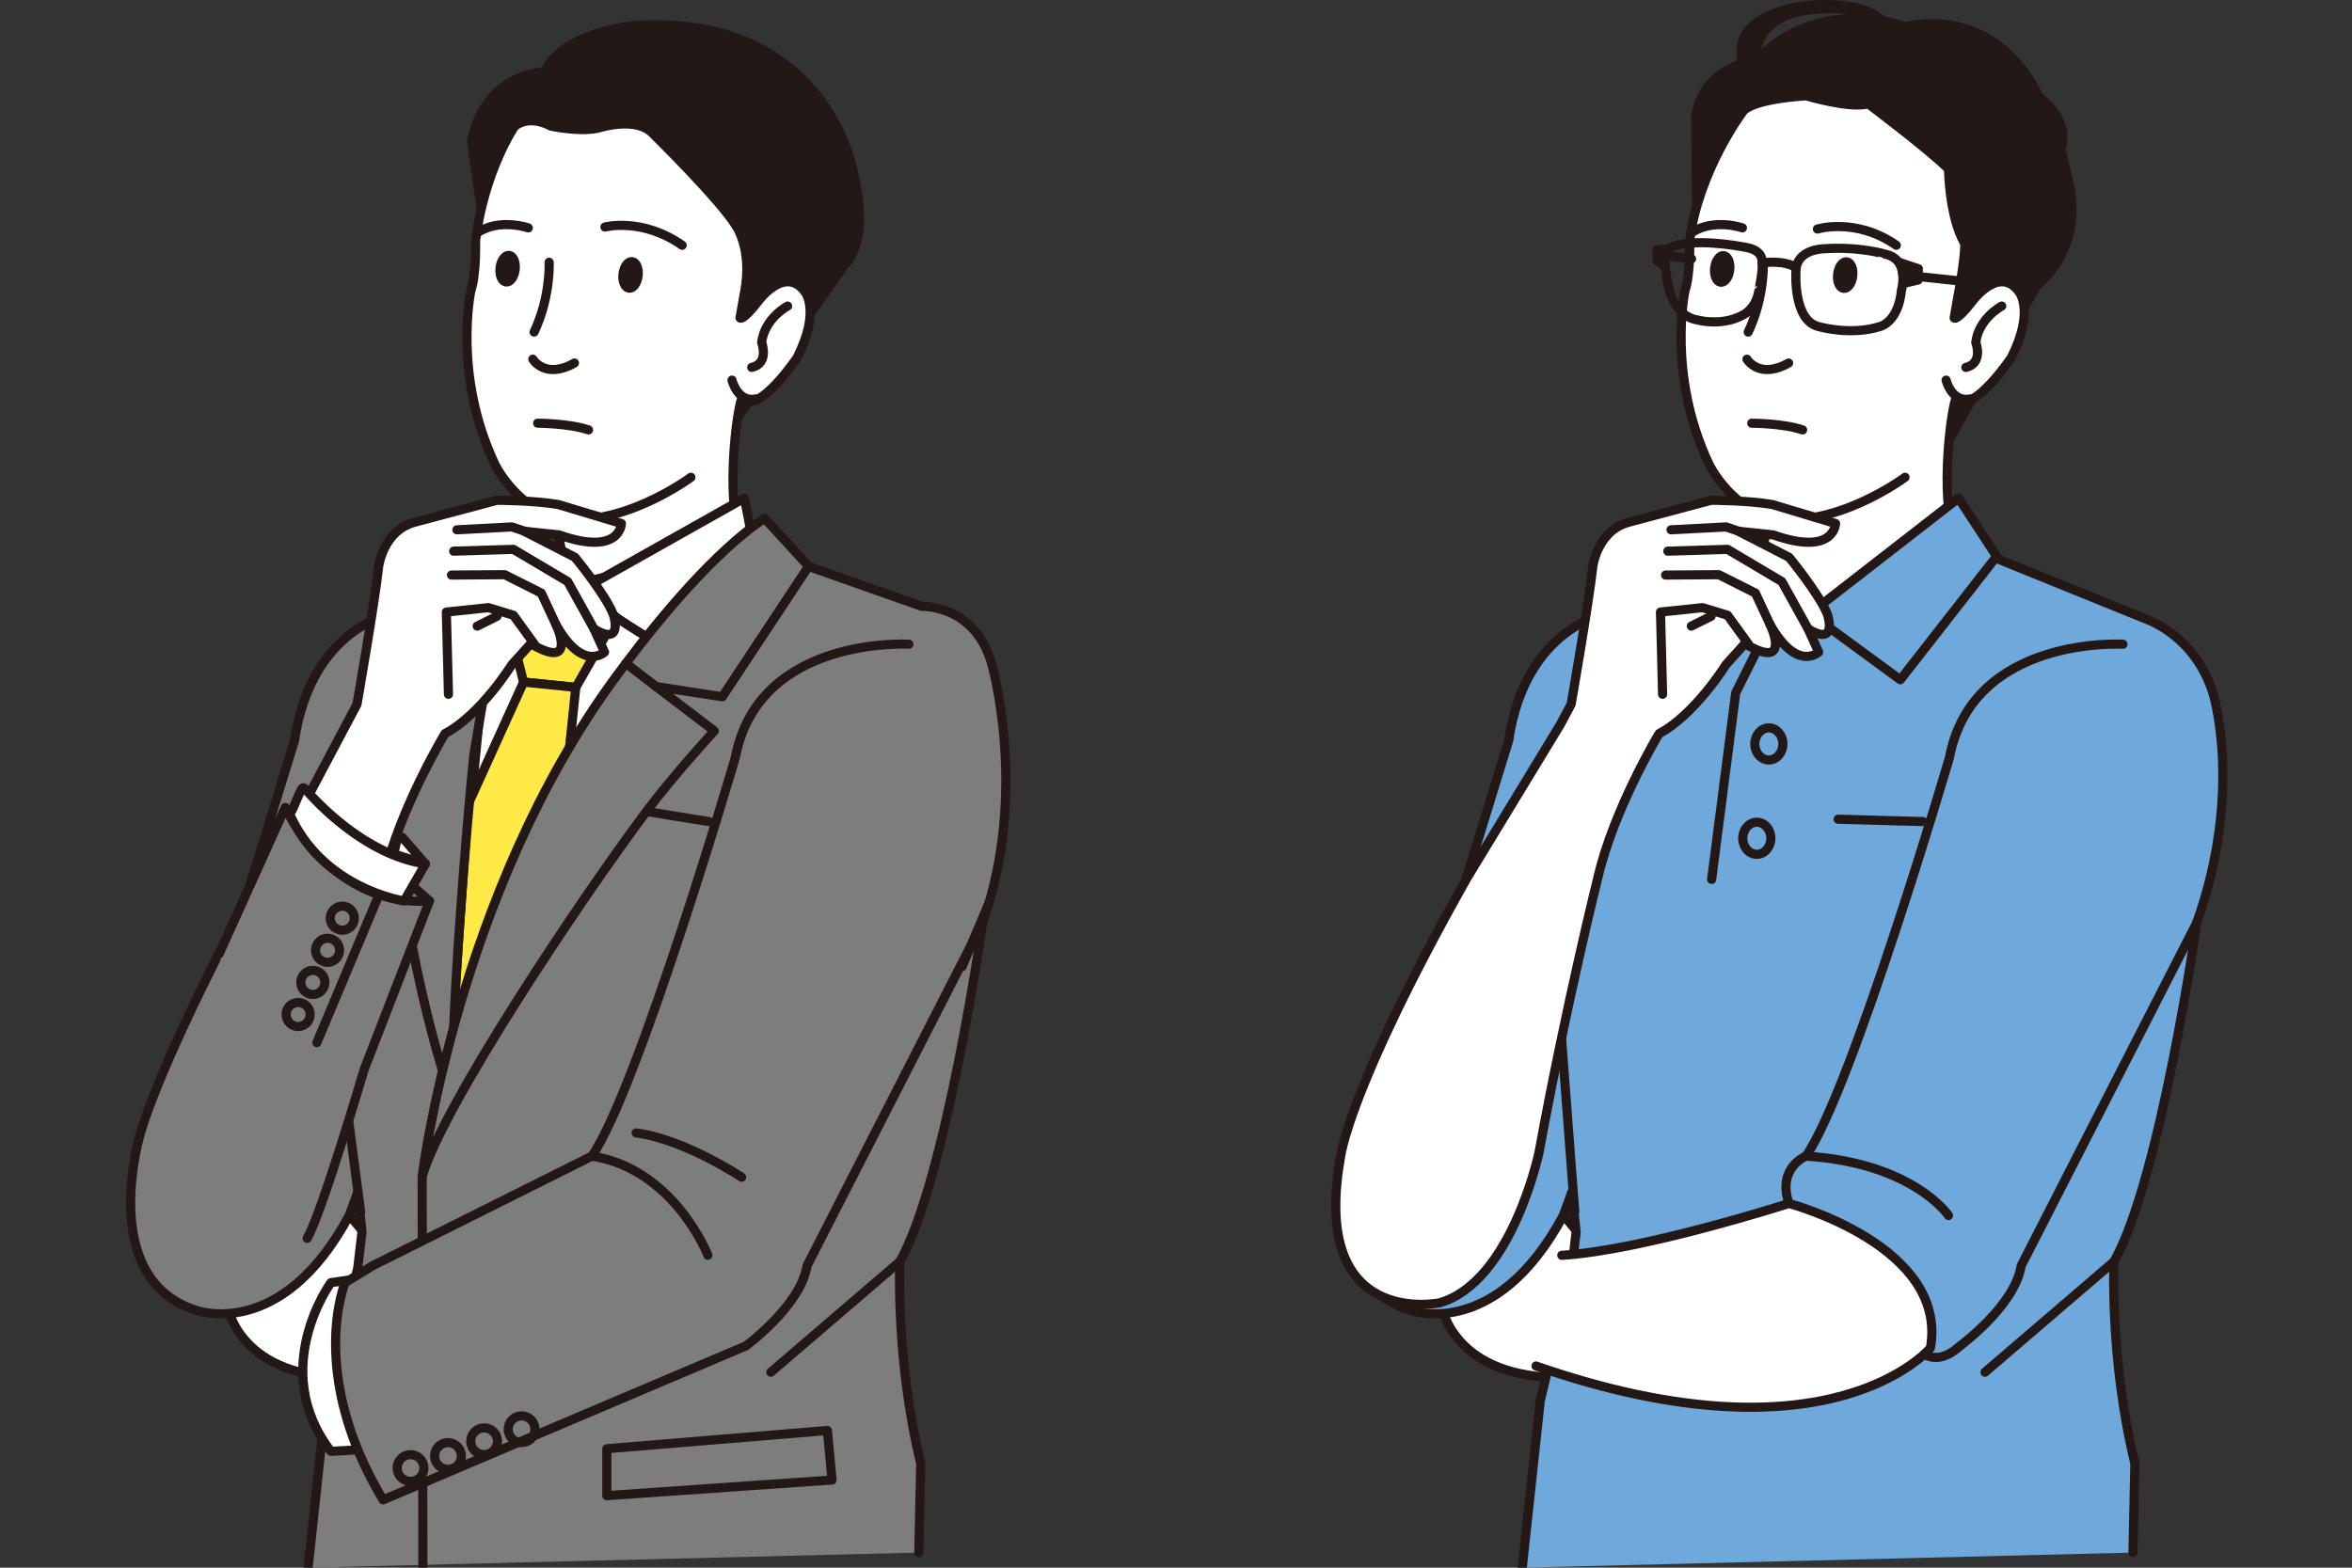<svg xmlns="http://www.w3.org/2000/svg" xmlns:xlink="http://www.w3.org/1999/xlink" x="0px"
	 y="0px" width="900px" height="600px" viewBox="0 0 900 600" enable-background="new 0 0 900 600" xml:space="preserve">
<rect x="0" y="0" width="900" height="600" fill="#333333" stroke="none"/>
<path fill="#FFFFFF" stroke="#231815" stroke-width="3.5" stroke-linecap="round" stroke-linejoin="round" stroke-miterlimit="10" d="
	M153.847,489.294l-20.177-24.213c0,0-29.584,28.705-46.533,35.162c0,0,4.563,27.791,47.34,26.985L153.847,489.294z"/>
<path fill="#7D7D7D" stroke="#231815" stroke-width="3.5" stroke-linecap="round" stroke-linejoin="round" stroke-miterlimit="10" d="
	M351.587,594.218l0.738-34.12c-9.685-39.549-8.002-77.26-8.002-77.26c17.756-31.477,31.695-129.737,31.695-129.737
	c17.756-50.041,3.373-99.403,3.373-99.403c-6.65-22.445-26.603-21.614-26.603-21.614l-62.542-22.045l-99.107,17.474l-40.408,7.126
	c0,0-31.59,4.988-38.047,48.846l-19.371,62.954c0,0-30.669,57.304-39.548,87.167c0,0-16.925,55.415,20.984,67.796
	c0,0,32.752,12.559,58.919-36.319l3.229-8.879l1.614,15.336l-1.614,13.721l-12.107,50.847L117.894,600"/>
<path fill="#FFFFFF" stroke="#231815" stroke-width="3.5" stroke-linecap="round" stroke-linejoin="round" stroke-miterlimit="10" d="
	M204.173,204.15c33.555-2.983,53.784-19.647,53.784-19.647"/>
<line fill="none" stroke="#231815" stroke-width="3.5" stroke-linecap="round" stroke-linejoin="round" stroke-miterlimit="10" x1="133.551" y1="429.996" x2="137.984" y2="463.804"/>
<line fill="#A9C7E8" stroke="#231815" stroke-width="3.5" stroke-linecap="round" stroke-linejoin="round" stroke-miterlimit="10" x1="344.323" y1="482.838" x2="294.964" y2="525.182"/>
<line fill="#7D7D7D" stroke="#231815" stroke-width="3.5" stroke-linecap="round" stroke-linejoin="round" stroke-miterlimit="10" x1="271.272" y1="314.444" x2="247.362" y2="310.562"/>
<line fill="#7D7D7D" stroke="#231815" stroke-width="3.5" stroke-linecap="round" stroke-linejoin="round" stroke-miterlimit="10" x1="252.429" y1="271.216" x2="235.501" y2="259.255"/>
<polygon fill="#7D7D7D" stroke="#231815" stroke-width="3.5" stroke-linecap="round" stroke-linejoin="round" stroke-miterlimit="10" points="
	316.621,547.489 232.2,554.472 232.2,572.428 318.38,566.442 "/>
<path fill="#231815" stroke="#231815" stroke-width="3.5" stroke-linecap="round" stroke-linejoin="round" stroke-miterlimit="10" d="
	M208.25,27.56c0,0-22.126-0.221-27.863,26.379l10.254,71.166l81.395,49.257l51.165-73.032c0,0,10.226-7.837,3.249-35.86
	c0,0-10.479-60.664-84.236-55.692C242.213,9.778,215.024,12.45,208.25,27.56z"/>
<path fill="#FFFFFF" stroke="#231815" stroke-width="3.5" stroke-linecap="round" stroke-linejoin="round" stroke-miterlimit="10" d="
	M217.237,222.583l-4.967-24.621c-15.531-4.897-22.849-20.187-22.849-20.187c-16.221-34.165-9.253-66.474-9.253-66.474
	c2.21-6.6,1.797-19.271,1.797-19.271c3.418-26.784,14.91-43.614,14.91-43.614s4.898-4.886,14.006-0.125
	c0,0,11.688,2.521,18.753,0.55c0,0,13.869-4.349,20.135,2.245c0,0,26.248,25.756,32.127,35.761c0,0,5.899,8.687,3.154,24.269
	c0,0-0.547,2.789-1.883,10.535c0,0,0.699,1.717,7.094-6.504c0,0,10.18-13.817,17.729-3.451c0,0,6.123,7.261-2.992,25.215
	c0,0-14.392,21.36-20.541,15.84c-0.732-5.325-5.531,21.571-3.459,41.734c0.69,6.721,4.951,3.798,6.638,10.545"/>
<path fill="none" stroke="#231815" stroke-width="3.5" stroke-linecap="round" stroke-linejoin="round" stroke-miterlimit="10" d="
	M231.478,86.89c0,0,14.191-3.767,29.551,6.986"/>
<path fill="none" stroke="#231815" stroke-width="3.5" stroke-linecap="round" stroke-linejoin="round" stroke-miterlimit="10" d="
	M202.148,87.22c0,0-11.058-3.879-19.656,1.955"/>
<ellipse transform="matrix(0.994 0.113 -0.113 0.994 13.403 -26.545)" fill="#231815" stroke="#231815" stroke-width="3.5" stroke-miterlimit="10" cx="241.215" cy="105.14" rx="2.904" ry="5.124"/>
<ellipse transform="matrix(0.994 0.113 -0.113 0.994 12.835 -21.253)" fill="#231815" stroke="#231815" stroke-width="3.5" stroke-miterlimit="10" cx="194.18" cy="102.765" rx="2.904" ry="5.125"/>
<path fill="none" stroke="#231815" stroke-width="3.5" stroke-linecap="round" stroke-linejoin="round" stroke-miterlimit="10" d="
	M210.132,100.377c0,0,0.674,13.076-5.762,26.715"/>
<path fill="none" stroke="#231815" stroke-width="3.5" stroke-linecap="round" stroke-linejoin="round" stroke-miterlimit="10" d="
	M203.879,137.472c0,0,4.669,7.861,15.934,1.461"/>
<path fill="#FFFFFF" stroke="#231815" stroke-width="3.5" stroke-linecap="round" stroke-linejoin="round" stroke-miterlimit="10" d="
	M264.376,182.67c0,0-27.611,20.545-52.106,15.292"/>
<path fill="none" stroke="#231815" stroke-width="3.5" stroke-linecap="round" stroke-linejoin="round" stroke-miterlimit="10" d="
	M280.099,145.485c0,0,2.03,8.668,9.278,7.2"/>
<path fill="#FFFFFF" stroke="#231815" stroke-width="3.5" stroke-linecap="round" stroke-linejoin="round" stroke-miterlimit="10" d="
	M301.374,117.146c0,0-8.791,4.603-9.927,13.889c0,0,3.036,8.02-3.798,9.579"/>
<polygon fill="#FFFFFF" stroke="#231815" stroke-width="3.5" stroke-linecap="round" stroke-linejoin="round" stroke-miterlimit="10" points="
	222.117,225.975 284.838,190.646 287.636,205.031 251.813,248.248 "/>
<path fill="#FFFFFF" stroke="#231815" stroke-width="3.5" stroke-linecap="round" stroke-linejoin="round" stroke-miterlimit="10" d="
	M185.764,251.319c0,0-14.593,139.78-11.521,150.532l43.778-82.178l29.185-76.034l-18.944-12.033l-11.024-9.023l-33.009,21.825"/>
<path fill="none" stroke="#231815" stroke-width="3.5" stroke-linecap="round" stroke-linejoin="round" stroke-miterlimit="10" d="
	M205.732,161.973c0,0,11.776,0,19.457,2.561"/>
<polygon fill="#FFE946" stroke="#231815" stroke-width="3.5" stroke-linecap="round" stroke-linejoin="round" stroke-miterlimit="10" points="
	232.613,241.592 199.587,233.655 197.028,247.992 200.356,261.048 220.324,263.096 "/>
<path fill="#FFE946" stroke="#231815" stroke-width="3.5" stroke-linecap="round" stroke-linejoin="round" stroke-miterlimit="10" d="
	M179.107,307.896l21.249-46.849l19.968,2.048l-4.608,44.29c0,0-33.537,49.152-42.753,88.577L179.107,307.896z"/>
<g>
	
		<path fill="#7D7D7D" stroke="#231815" stroke-width="3.5" stroke-linecap="round" stroke-linejoin="round" stroke-miterlimit="10" d="
		M181.288,289.133c0,0-7.72,76.421-8.527,131.304c0,0-17.458-48.633-22.143-111.933l-0.934-31.021l22.967-6.023l-22.214-1.883
		l25.201-29.676l14.528-4.036L181.288,289.133z"/>
	
		<path fill="#7D7D7D" stroke="#231815" stroke-width="3.5" stroke-linecap="round" stroke-linejoin="round" stroke-miterlimit="10" d="
		M117.527,473.959c5.649-9.686,21.792-64.567,21.792-64.567l25.02-64.569c-38.131,2.459-55.173-35.781-55.173-35.781L83.81,365.153"
		/>
	
		<line fill="none" stroke="#231815" stroke-width="3.5" stroke-linecap="round" stroke-linejoin="round" stroke-miterlimit="10" x1="144.912" y1="342.709" x2="121.25" y2="399.036"/>
	
		<path fill="#FFFFFF" stroke="#231815" stroke-width="3.5" stroke-linecap="round" stroke-linejoin="round" stroke-miterlimit="10" d="
		M143.354,488.486l-16.731,2.422c0,0-24.213,33.092,0,64.568l14.31-0.807L143.354,488.486z"/>
	
		<path fill="#7D7D7D" stroke="#231815" stroke-width="3.5" stroke-linecap="round" stroke-linejoin="round" stroke-miterlimit="10" d="
		M161.539,450.363c7.204-25.909,59.008-103.884,85.824-139.802c9.827-13.16,25.956-30.825,25.956-30.825l-22.256-16.971
		l25.328,3.914l33.025-49.921l-16.896-18.433c-19.107,13.014-39.117,37.083-53.029,55.563c-1.393,1.85-2.724,3.644-3.988,5.365
		C174.527,342.323,161.539,450.363,161.539,450.363"/>
	<g>
		
			<path fill="#FFFFFF" stroke="#231815" stroke-width="3.5" stroke-linecap="round" stroke-linejoin="round" stroke-miterlimit="10" d="
			M158.213,200l31.954-8.525c0,0,13.721,0,23.405,1.614l24.213,7.264c0,0-0.32,12.671-23.874,4.358l-13.301-1.386l19.398,9.976
			c0,0,11.638,14.132,14.686,21.891c0,0,4.157,12.47-7.401,5.516l4.036,8.878c0,0-8.272,7.775-18.563-10.492l0,0
			c0,0,8.628,17.99-9.685,7.265l-7.264,8.07c0,0-11.828,19.084-25.549,26.348c0,0-17.18,28.402-23.416,55.006
			c0,0-24-4.631-29.65-29.65l19.397-36.578c0,0,6.7-38.26,8.313-52.788C144.912,216.765,146.575,203.463,158.213,200z"/>
		
			<polyline fill="none" stroke="#231815" stroke-width="3.5" stroke-linecap="round" stroke-linejoin="round" stroke-miterlimit="10" points="
			174.832,202.773 195.899,201.662 203.887,204.388 		"/>
		
			<polyline fill="none" stroke="#231815" stroke-width="3.5" stroke-linecap="round" stroke-linejoin="round" stroke-miterlimit="10" points="
			173.592,210.945 196.454,210.252 217.237,222.583 227.292,240.707 		"/>
		
			<polyline fill="none" stroke="#231815" stroke-width="3.5" stroke-linecap="round" stroke-linejoin="round" stroke-miterlimit="10" points="
			172.761,220.089 193.128,219.951 207.116,226.986 212.765,239.093 		"/>
		
			<polyline fill="none" stroke="#231815" stroke-width="3.5" stroke-linecap="round" stroke-linejoin="round" stroke-miterlimit="10" points="
			171.603,265.728 170.796,234.25 186.893,232.56 196.454,235.469 204.49,246.554 		"/>
	</g>
	
		<path fill="#FFFFFF" stroke="#231815" stroke-width="3.5" stroke-linecap="round" stroke-linejoin="round" stroke-miterlimit="10" d="
		M116.566,301.717c4.486,5.243,23.083,25.433,46.219,28.938l-8.131,14.167c0,0-31.745-4.651-44.215-34.162
		c1.121,1.581,1.917-2.538,4.933-8.589C115.636,301.541,116.182,301.267,116.566,301.717z"/>
	
		<line fill="#7D7D7D" stroke="#231815" stroke-width="3.5" stroke-linecap="round" stroke-linejoin="round" stroke-miterlimit="10" x1="161.539" y1="450.363" x2="161.815" y2="599.584"/>
	<g>
		
			<path fill="#7D7D7D" stroke="#231815" stroke-width="3.5" stroke-linecap="round" stroke-linejoin="round" stroke-miterlimit="10" d="
			M347.769,246.563c0,0-57.522-3.434-66.401,43.378c0,0-37.126,126.714-54.882,152.542l-83.939,41.97l-10.492,6.456
			c0,0-14.528,34.705,14.527,83.132l138.821-58.918c0,0,20.985-15.336,23.406-30.67l67.208-131.352"/>
		<path fill="none" stroke="#231815" stroke-width="3.5" stroke-linecap="round" stroke-linejoin="round" stroke-miterlimit="10" d="
			M270.876,480.416c0,0-12.914-33.091-44.391-37.934"/>
		<path fill="none" stroke="#231815" stroke-width="3.5" stroke-linecap="round" stroke-linejoin="round" stroke-miterlimit="10" d="
			M283.79,450.554c0,0-21.791-14.528-40.354-16.949"/>
	</g>
</g>
<path fill="#FFFFFF" stroke="#231815" stroke-width="3.5" stroke-linecap="round" stroke-linejoin="round" stroke-miterlimit="10" d="
	M153.891,320.442l8.895,10.213c0,0-6.975-2.15-10.431-3.302"/>
<line fill="#FFFFFF" stroke="#231815" stroke-width="3.5" stroke-linecap="round" stroke-linejoin="round" stroke-miterlimit="10" x1="158.499" y1="339.642" x2="164.339" y2="344.822"/>
<circle fill="none" stroke="#231815" stroke-width="3.5" stroke-linecap="round" stroke-linejoin="round" stroke-miterlimit="10" cx="130.978" cy="351.418" r="4.608"/>
<circle fill="none" stroke="#231815" stroke-width="3.5" stroke-linecap="round" stroke-linejoin="round" stroke-miterlimit="10" cx="125.346" cy="363.706" r="4.608"/>
<circle fill="none" stroke="#231815" stroke-width="3.5" stroke-linecap="round" stroke-linejoin="round" stroke-miterlimit="10" cx="119.714" cy="375.994" r="4.608"/>
<circle fill="none" stroke="#231815" stroke-width="3.5" stroke-linecap="round" stroke-linejoin="round" stroke-miterlimit="10" cx="114.082" cy="388.283" r="4.608"/>
<circle fill="none" stroke="#231815" stroke-width="3.5" stroke-linecap="round" stroke-linejoin="round" stroke-miterlimit="10" cx="157.091" cy="561.855" r="5.12"/>
<circle fill="none" stroke="#231815" stroke-width="3.5" stroke-linecap="round" stroke-linejoin="round" stroke-miterlimit="10" cx="171.427" cy="557.247" r="5.12"/>
<circle fill="none" stroke="#231815" stroke-width="3.5" stroke-linecap="round" stroke-linejoin="round" stroke-miterlimit="10" cx="185.251" cy="551.614" r="5.12"/>
<circle fill="none" stroke="#231815" stroke-width="3.5" stroke-linecap="round" stroke-linejoin="round" stroke-miterlimit="10" cx="199.588" cy="547.008" r="5.12"/>
<line fill="#FFFFFF" stroke="#231815" stroke-width="3.5" stroke-linecap="round" stroke-linejoin="round" stroke-miterlimit="10" x1="182.599" y1="239.626" x2="190.167" y2="235.864"/>
<path fill="#231815" stroke="#231815" stroke-width="3.5" stroke-linecap="round" stroke-linejoin="round" stroke-miterlimit="10" d="
	M671.862,23.218c0,0-19.968,1.536-23.041,21.505l0.769,65.282l94.467,61.441l35.328-62.21c0,0,17.28-12.288,12.674-37.633
	l-3.457-14.592c0,0,4.608-9.984-8.448-19.968c0,0-13.825-34.561-51.458-26.881C728.695,10.162,696.439-2.383,671.862,23.218z"/>
<path fill="#FFFFFF" stroke="#231815" stroke-width="3.5" stroke-linecap="round" stroke-linejoin="round" stroke-miterlimit="10" d="
	M618.441,489.294l-20.178-24.213c0,0-29.584,28.705-46.533,35.162c0,0,4.564,27.791,47.341,26.985L618.441,489.294z"/>
<path fill="#6FA8DB" stroke="#231815" stroke-width="3.5" stroke-linecap="round" stroke-linejoin="round" stroke-miterlimit="10" d="
	M816.182,594.218l0.738-34.12c-9.685-39.549-8.003-77.26-8.003-77.26c17.756-31.477,31.695-129.737,31.695-129.737
	c17.756-50.041,6.358-87.188,6.358-87.188c-6.649-22.445-25.345-28.801-25.345-28.801l-66.784-27.074l-43.81,22.465l-95.706,2.135
	c0,0-31.591,4.988-38.048,48.846l-19.369,62.954c0,0-30.67,57.304-39.549,87.167c0,0-16.924,55.415,20.984,67.796
	c0,0,32.753,12.559,58.919-36.319l3.229-8.879l1.614,15.336l-1.614,13.721l-12.106,50.847L582.489,600"/>
<path fill="#FFFFFF" stroke="#231815" stroke-width="3.5" stroke-linecap="round" stroke-linejoin="round" stroke-miterlimit="10" d="
	M668.769,204.15c33.554-2.983,53.783-19.647,53.783-19.647"/>
<line fill="none" stroke="#231815" stroke-width="3.5" stroke-linecap="round" stroke-linejoin="round" stroke-miterlimit="10" x1="596.981" y1="390.331" x2="602.579" y2="463.804"/>
<line fill="#A9C7E8" stroke="#231815" stroke-width="3.5" stroke-linecap="round" stroke-linejoin="round" stroke-miterlimit="10" x1="808.917" y1="482.838" x2="759.559" y2="525.182"/>
<line fill="#7D7D7D" stroke="#231815" stroke-width="3.5" stroke-linecap="round" stroke-linejoin="round" stroke-miterlimit="10" x1="735.866" y1="314.444" x2="703.351" y2="313.529"/>
<path fill="#FFFFFF" stroke="#231815" stroke-width="3.5" stroke-linecap="round" stroke-linejoin="round" stroke-miterlimit="10" d="
	M667.675,246.357l9.188-48.395c-15.529-4.897-22.848-20.187-22.848-20.187c-16.222-34.165-9.254-66.474-9.254-66.474
	c2.21-6.6,1.797-19.271,1.797-19.271c3.418-26.784,20.312-49.229,20.312-49.229s1.921-4.608,24.192-6.144
	c0,0,16.744,5.042,23.81,3.072c-0.541-0.413,22.944,17.215,30.72,24.961c0,0,0.266,18.411,6.145,28.417
	c0,0,0.652,2.427-2.093,18.009c0,0-0.547,2.789-1.883,10.535c0,0,0.699,1.717,7.094-6.504c0,0,10.181-13.817,17.729-3.451
	c0,0,6.123,7.261-2.991,25.215c0,0-14.391,21.36-20.54,15.84c-0.732-5.325-5.531,21.571-3.461,41.734
	c0.691,6.721,4.952,3.798,6.639,10.545"/>
<path fill="none" stroke="#231815" stroke-width="3.5" stroke-linecap="round" stroke-linejoin="round" stroke-miterlimit="10" d="
	M695.433,87.658c0,0,14.831-4.534,30.191,6.218"/>
<path fill="none" stroke="#231815" stroke-width="3.5" stroke-linecap="round" stroke-linejoin="round" stroke-miterlimit="10" d="
	M666.742,87.22c0,0-11.058-3.879-19.654,1.955"/>
<ellipse transform="matrix(0.994 0.113 -0.113 0.994 16.374 -78.978)" fill="#231815" stroke="#231815" stroke-width="3.5" stroke-miterlimit="10" cx="705.81" cy="105.14" rx="2.903" ry="5.124"/>
<ellipse transform="matrix(0.994 0.113 -0.113 0.994 15.798 -73.661)" fill="#231815" stroke="#231815" stroke-width="3.5" stroke-miterlimit="10" cx="658.774" cy="102.765" rx="2.904" ry="5.125"/>
<path fill="none" stroke="#231815" stroke-width="3.5" stroke-linecap="round" stroke-linejoin="round" stroke-miterlimit="10" d="
	M674.726,100.377c0,0,0.676,13.076-5.761,26.715"/>
<path fill="none" stroke="#231815" stroke-width="3.5" stroke-linecap="round" stroke-linejoin="round" stroke-miterlimit="10" d="
	M668.474,137.472c0,0,4.669,7.861,15.934,1.461"/>
<path fill="#FFFFFF" stroke="#231815" stroke-width="3.5" stroke-linecap="round" stroke-linejoin="round" stroke-miterlimit="10" d="
	M728.972,182.67c0,0-27.612,20.545-52.108,15.292"/>
<path fill="none" stroke="#231815" stroke-width="3.5" stroke-linecap="round" stroke-linejoin="round" stroke-miterlimit="10" d="
	M744.693,145.485c0,0,2.029,8.668,9.279,7.2"/>
<path fill="#FFFFFF" stroke="#231815" stroke-width="3.5" stroke-linecap="round" stroke-linejoin="round" stroke-miterlimit="10" d="
	M765.969,117.146c0,0-8.792,4.603-9.928,13.889c0,0,3.037,8.02-3.799,9.579"/>
<polygon fill="#6FA8DB" stroke="#231815" stroke-width="3.5" stroke-linecap="round" stroke-linejoin="round" stroke-miterlimit="10" points="
	692.6,234.808 749.432,190.646 764.024,212.919 727.16,260.152 "/>
<path fill="none" stroke="#231815" stroke-width="3.5" stroke-linecap="round" stroke-linejoin="round" stroke-miterlimit="10" d="
	M670.326,161.973c0,0,11.777,0,19.457,2.561"/>
<g>
	<g>
		
			<path fill="#FFFFFF" stroke="#231815" stroke-width="3.5" stroke-linecap="round" stroke-linejoin="round" stroke-miterlimit="10" d="
			M596.981,277.433l4.213-7.88c0,0,6.698-38.26,8.313-52.788c0,0,1.662-13.302,13.302-16.765l31.952-8.525
			c0,0,13.721,0,23.406,1.614l24.213,7.264c0,0-0.319,12.671-23.874,4.358l-13.301-1.386l19.396,9.976
			c0,0,11.64,14.132,14.688,21.891c0,0,4.156,12.47-7.401,5.516l4.035,8.878c0,0-8.272,7.775-18.563-10.492l0,0
			c0,0,8.627,17.99-9.686,7.265l-7.265,8.07c0,0-11.827,19.084-25.548,26.348c0,0-17.181,28.402-23.416,55.006
			c0,0-12.161,48.79-22.529,105.239c0,0-10.369,49.537-38.017,57.602c0,0-49.537,10.367-38.018-55.298
			c0,0,2.304-25.345,48.385-107.138L596.981,277.433z"/>
		
			<polyline fill="none" stroke="#231815" stroke-width="3.5" stroke-linecap="round" stroke-linejoin="round" stroke-miterlimit="10" points="
			639.427,202.773 660.494,201.662 668.481,204.388 		"/>
		
			<polyline fill="none" stroke="#231815" stroke-width="3.5" stroke-linecap="round" stroke-linejoin="round" stroke-miterlimit="10" points="
			638.188,210.945 661.049,210.252 681.831,222.583 691.888,240.707 		"/>
		
			<polyline fill="none" stroke="#231815" stroke-width="3.5" stroke-linecap="round" stroke-linejoin="round" stroke-miterlimit="10" points="
			637.355,220.089 657.723,219.951 671.71,226.986 677.36,239.093 		"/>
		
			<polyline fill="none" stroke="#231815" stroke-width="3.5" stroke-linecap="round" stroke-linejoin="round" stroke-miterlimit="10" points="
			636.198,265.728 635.391,234.25 651.488,232.56 661.049,235.469 669.084,246.554 		"/>
	</g>
	<g>
		<path fill="none" stroke="#231815" stroke-width="3.5" stroke-linecap="round" stroke-linejoin="round" stroke-miterlimit="10" d="
			M812.364,246.563c0,0-57.522-3.434-66.4,43.378c0,0-37.127,126.714-54.884,152.542c0,0-11.153,4.298-6.545,18.122
			c0,0,46.081,38.018,47.233,52.993c0,0,6.509,12.263,18.23,1.524c0,0,20.984-15.336,23.406-30.67l67.207-131.352"/>
	</g>
</g>
<path fill="none" stroke="#231815" stroke-width="3.5" stroke-linecap="round" stroke-linejoin="round" stroke-miterlimit="10" d="
	M745.592,465.213c0,0-13.405-20.116-54.512-22.73"/>
<path fill="#FFFFFF" stroke="#231815" stroke-width="3.5" stroke-linecap="round" stroke-linejoin="round" stroke-miterlimit="10" d="
	M587.765,522.814c112.898,39.169,150.916-6.912,150.916-6.912c6.911-39.169-54.146-55.298-54.146-55.298
	s-55.906,17.998-86.914,19.841"/>
<path fill="#FFFFFF" stroke="#231815" stroke-width="3.5" stroke-linecap="round" stroke-linejoin="round" stroke-miterlimit="10" d="
	M633.846,498.622"/>
<polyline fill="none" stroke="#231815" stroke-width="3.5" stroke-linecap="round" stroke-linejoin="round" stroke-miterlimit="10" points="
	672.247,249.016 664.183,265.145 654.966,336.57 "/>
<ellipse fill="none" stroke="#231815" stroke-width="3.5" stroke-linecap="round" stroke-linejoin="round" stroke-miterlimit="10" cx="676.855" cy="284.729" rx="5.376" ry="6.144"/>
<ellipse fill="none" stroke="#231815" stroke-width="3.5" stroke-linecap="round" stroke-linejoin="round" stroke-miterlimit="10" cx="672.247" cy="320.825" rx="5.376" ry="6.145"/>
<path fill="#231815" d="M718.283,7.09c0,0-49.701-11.521-44.377,20.736l-3.549,7.68c0,0-21.302-26.881,16.861-34.561
	c0,0,41.714-7.68,39.052,20.737"/>
<path fill="none" stroke="#231815" stroke-width="3.5" stroke-linecap="round" stroke-linejoin="round" stroke-miterlimit="10" d="
	M674.221,99.938c0,0,0.42-3.856-5.463-5.121c0,0-15.241-3.239-25.284-1.329c0,0-6.1,0.392-6.494,5.063c0,0,0.135,4.612,1.064,9.138
	c0,0,1.448,13.178,11.593,14.794c0,0,9.109,2.546,17.216-1.875c0,0,4.985-2.176,6.112-9.103
	C672.965,111.506,674.838,102.865,674.221,99.938z"/>
<polygon fill="#231815" stroke="#231815" stroke-width="3.5" stroke-linecap="round" stroke-linejoin="round" stroke-miterlimit="10" points="
	633.995,95.613 634.113,99.688 637.106,102.195 636.979,97.85 637.438,95.368 "/>
<path fill="#231815" stroke="#231815" stroke-width="3.5" stroke-linecap="round" stroke-linejoin="round" stroke-miterlimit="10" d="
	M674.221,100.635c0,0,7.901-1.304,12.764,1.615"/>
<path fill="none" stroke="#231815" stroke-width="3.5" stroke-linecap="round" stroke-linejoin="round" stroke-miterlimit="10" d="
	M697.783,95.22c0,0-10.287,0.118-10.543,8.311c0,0-1.351,19.017,8.623,21.45c0,0,12.288,3.648,23.768-0.095
	c0,0,6.804-1.701,7.979-13.907c0,0,3.376-11.671-6.24-13.707C721.369,97.271,711.607,94.26,697.783,95.22z"/>
<path fill="#231815" stroke="#231815" stroke-width="3.5" stroke-linecap="round" stroke-linejoin="round" stroke-miterlimit="10" d="
	M734.056,102.833l-0.139,4.364l-5.585,1.279c0,0,0.091-5.993-1.563-8.053L734.056,102.833z"/>
<line fill="none" stroke="#231815" stroke-width="3.5" stroke-linecap="round" stroke-linejoin="round" stroke-miterlimit="10" x1="636.979" y1="97.85" x2="647.286" y2="99.06"/>
<line fill="#231815" stroke="#231815" stroke-width="3.5" stroke-linecap="round" stroke-linejoin="round" stroke-miterlimit="10" x1="730.04" y1="105.396" x2="762.105" y2="108.853"/>
<line fill="#FFFFFF" stroke="#231815" stroke-width="3.5" stroke-linecap="round" stroke-linejoin="round" stroke-miterlimit="10" x1="647.192" y1="239.626" x2="654.761" y2="235.864"/>
<path fill="#7D7D7D" stroke="#231815" stroke-width="3.5" stroke-linecap="round" stroke-linejoin="round" stroke-miterlimit="10" d="
	M378.553,345.328c0,0-9.6,22.656-10.368,24.576"/>
<line fill="none" stroke="#231815" stroke-width="3.5" stroke-linecap="round" stroke-linejoin="round" stroke-miterlimit="10" x1="239.489" y1="253.89" x2="251.062" y2="262.766"/>
</svg>
